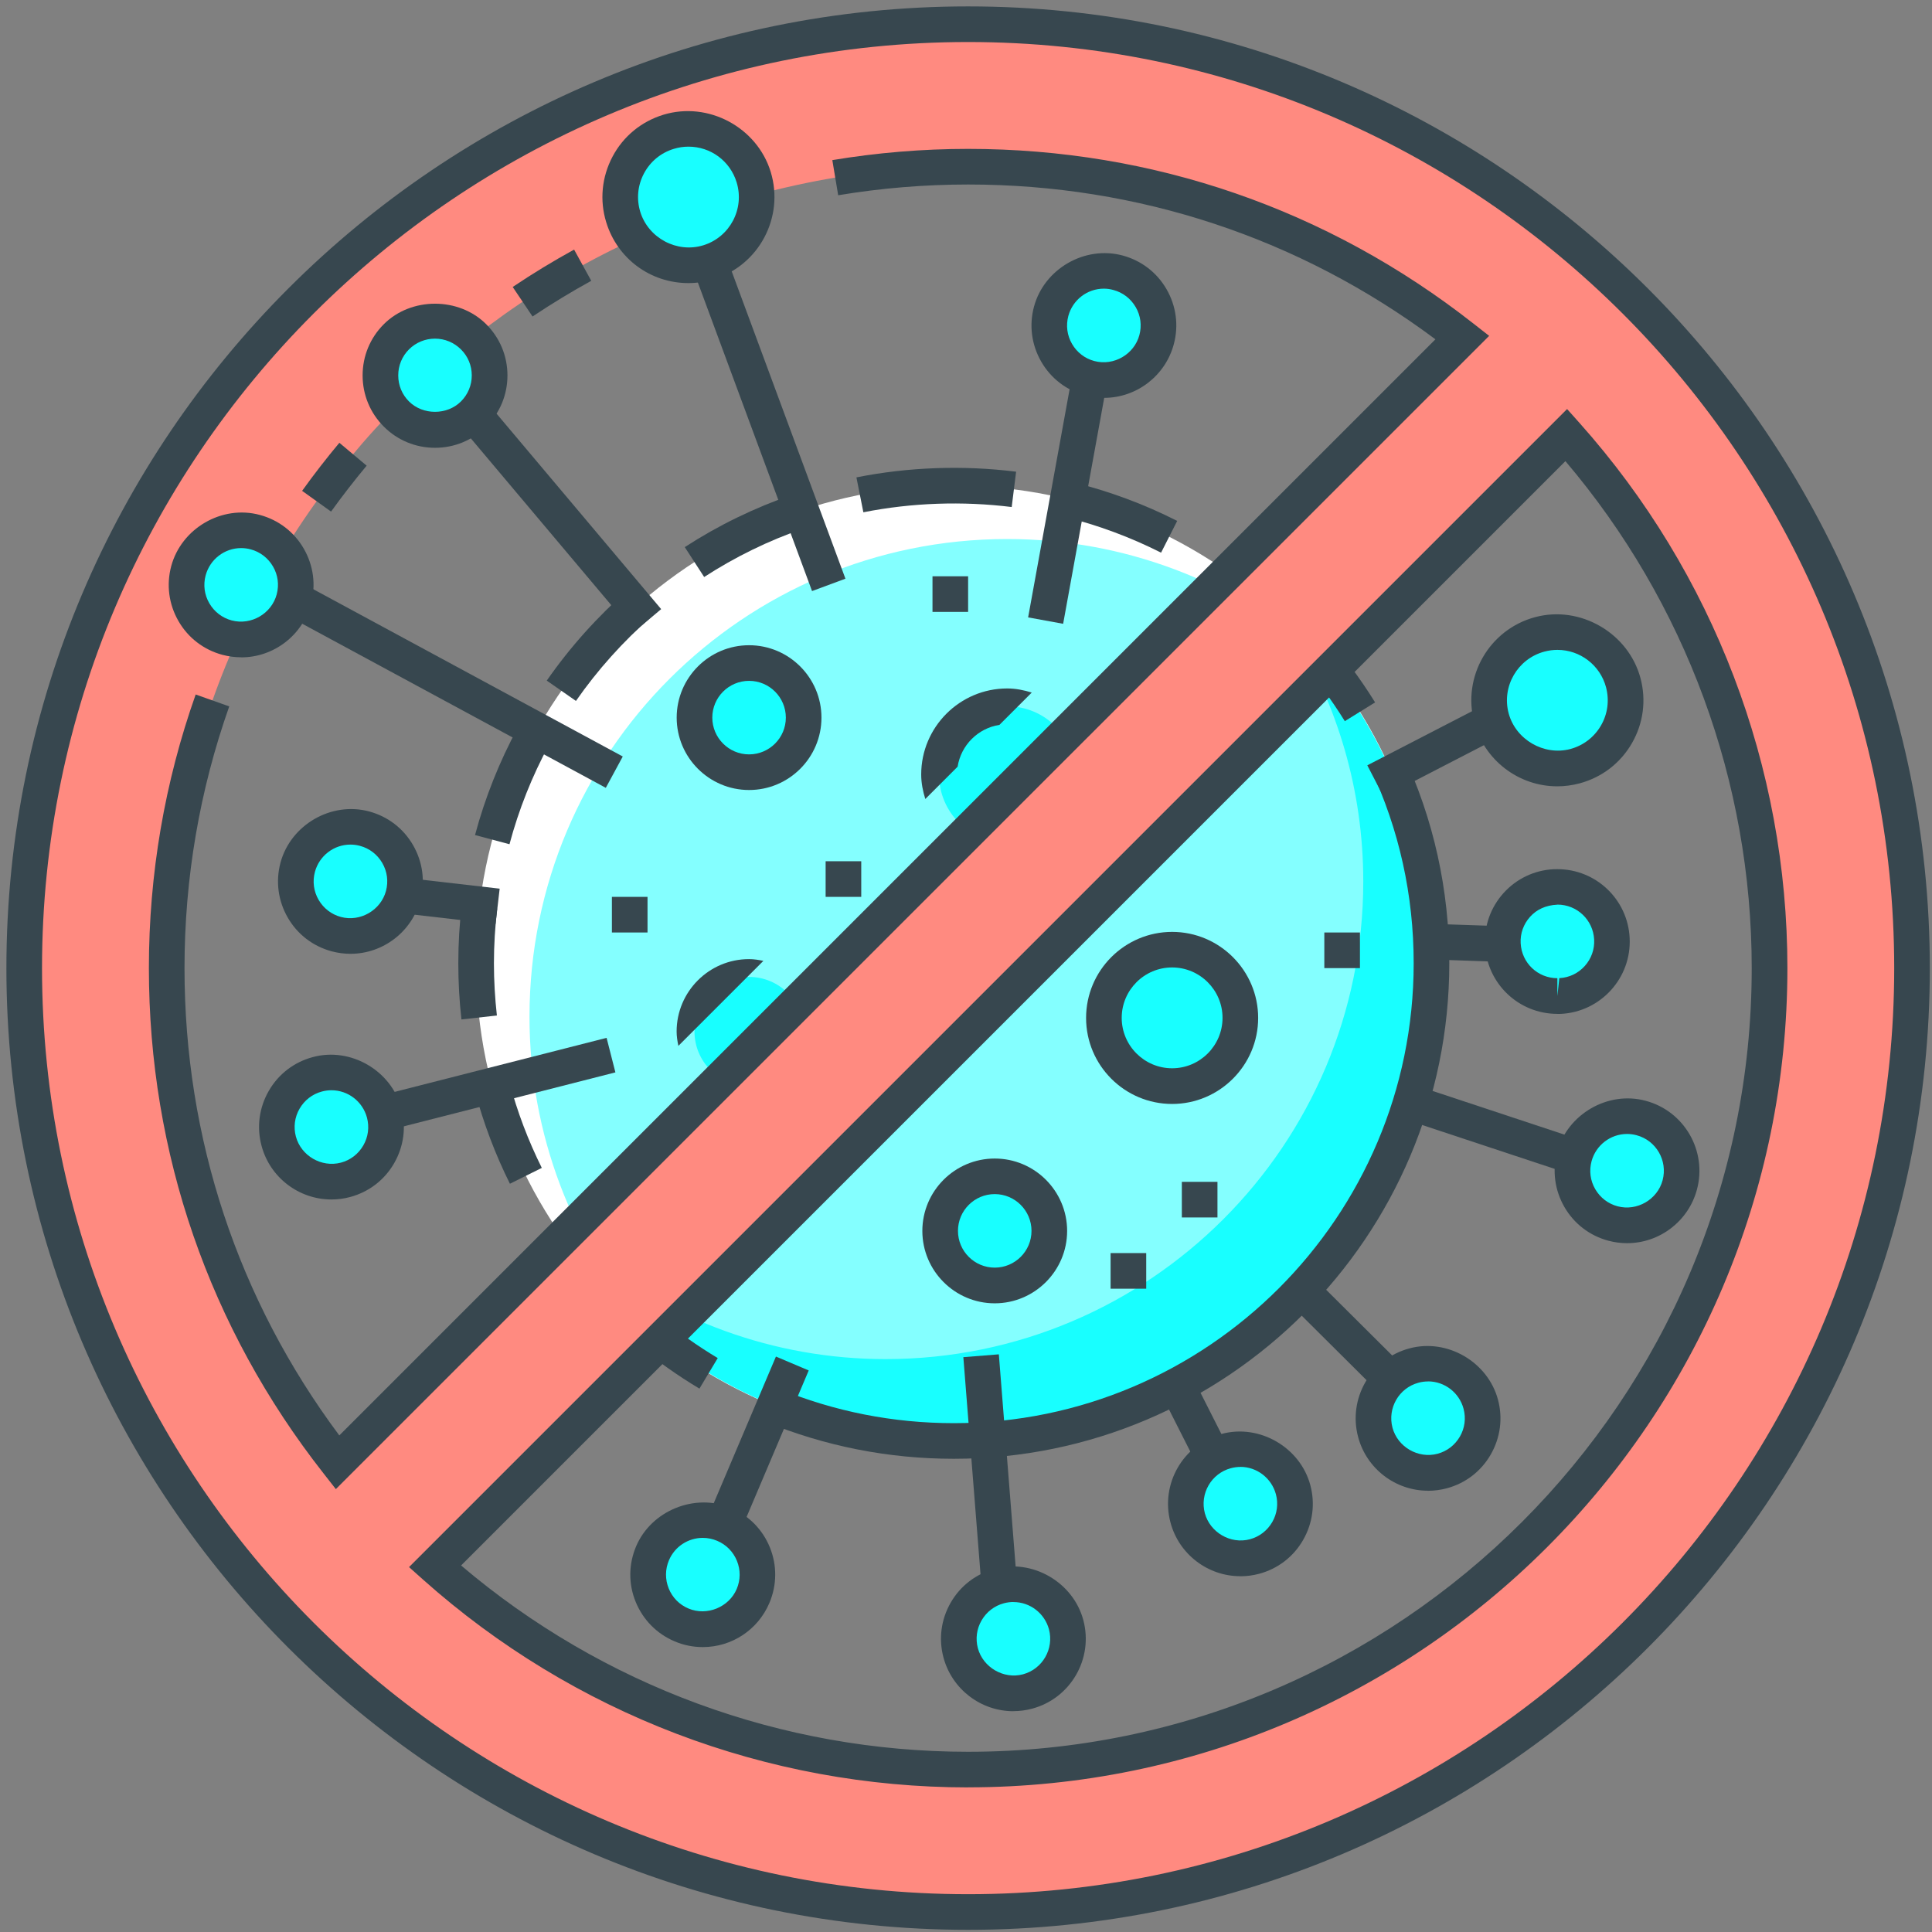 <svg version="1.1" xmlns="http://www.w3.org/2000/svg" width="24" height="24" viewBox="0 0 32 32">
<rect x="0" y="0" width="32" height="32" fill="#808080" stroke="none"/>
<path fill="#fff" d="M23.71 15.955c0 4.37-3.542 7.912-7.912 7.912s-7.912-3.542-7.912-7.912c0-4.37 3.542-7.912 7.912-7.912s7.912 3.542 7.912 7.912z"></path>
<path fill="#84ffff" d="M16.682 8.928c-4.369 0-7.912 3.542-7.912 7.912 0 1.959 0.716 3.749 1.896 5.131 1.382 1.18 3.171 1.896 5.131 1.896 4.37 0 7.912-3.542 7.912-7.912 0-1.959-0.716-3.749-1.896-5.131-1.382-1.181-3.172-1.896-5.132-1.896z"></path>
<path fill="#18ffff" d="M21.715 10.715c-0.099-0.088-0.206-0.168-0.31-0.251 0.743 1.203 1.175 2.617 1.175 4.135 0 4.369-3.542 7.912-7.912 7.912-1.868 0-3.576-0.659-4.929-1.743 0.242 0.392 0.516 0.762 0.82 1.105 1.396 1.237 3.227 1.994 5.239 1.994 4.37 0 7.912-3.542 7.912-7.912 0-2.012-0.758-3.843-1.995-5.24z"></path>
<path fill="#37474f" d="M8.438 13.983l-0.57-0.152c0.165-0.618 0.404-1.217 0.709-1.781l0.519 0.281c-0.283 0.523-0.504 1.078-0.657 1.651z"></path>
<path fill="#37474f" d="M7.643 16.885c-0.035-0.308-0.052-0.621-0.052-0.93 0-0.325 0.019-0.654 0.058-0.976l0.586 0.069c-0.035 0.3-0.054 0.605-0.054 0.907 0 0.287 0.017 0.578 0.049 0.865l-0.587 0.065z"></path>
<path fill="#37474f" d="M8.446 19.607c-0.243-0.488-0.437-1.002-0.578-1.528l0.57-0.152c0.13 0.488 0.311 0.965 0.536 1.417l-0.529 0.263z"></path>
<path fill="#37474f" d="M11.585 23c-0.72-0.431-1.369-0.969-1.927-1.598l0.441-0.392c0.518 0.584 1.12 1.083 1.789 1.484l-0.303 0.506z"></path>
<path fill="#37474f" d="M15.797 24.162c-1.081 0-2.133-0.208-3.125-0.616l0.225-0.546c0.92 0.379 1.896 0.572 2.901 0.572 4.2 0 7.617-3.417 7.617-7.617 0-1.127-0.24-2.212-0.713-3.224l0.534-0.25c0.511 1.091 0.769 2.26 0.769 3.474-0.001 4.526-3.682 8.207-8.208 8.207z"></path>
<path fill="#37474f" d="M14.3 8.485l-0.115-0.578c0.861-0.172 1.771-0.204 2.645-0.094l-0.073 0.585c-0.812-0.101-1.656-0.072-2.457 0.087z"></path>
<path fill="#37474f" d="M11.663 9.557l-0.321-0.495c0.556-0.361 1.155-0.652 1.779-0.867l0.192 0.558c-0.58 0.199-1.135 0.47-1.651 0.805z"></path>
<path fill="#37474f" d="M9.54 11.61l-0.484-0.337c0.385-0.553 0.838-1.059 1.346-1.503l0.388 0.444c-0.471 0.412-0.892 0.881-1.25 1.395z"></path>
<path fill="#18ffff" d="M17.38 20.388c0 0.5-0.405 0.904-0.904 0.904s-0.904-0.405-0.904-0.904c0-0.5 0.405-0.904 0.904-0.904s0.904 0.405 0.904 0.904z"></path>
<path fill="#37474f" d="M16.476 21.587c-0.661 0-1.199-0.538-1.199-1.199s0.538-1.199 1.199-1.199 1.199 0.538 1.199 1.199-0.539 1.199-1.199 1.199zM16.476 19.778c-0.336 0-0.609 0.273-0.609 0.609s0.273 0.609 0.609 0.609 0.609-0.273 0.609-0.609-0.274-0.609-0.609-0.609z"></path>
<path fill="#18ffff" d="M13.311 11.886c0 0.499-0.405 0.904-0.904 0.904s-0.904-0.405-0.904-0.904c0-0.499 0.405-0.904 0.904-0.904s0.904 0.405 0.904 0.904z"></path>
<path fill="#37474f" d="M12.407 13.085c-0.661 0-1.199-0.538-1.199-1.199s0.538-1.199 1.199-1.199 1.199 0.538 1.199 1.199-0.537 1.199-1.199 1.199zM12.407 11.277c-0.336 0-0.609 0.273-0.609 0.609s0.274 0.609 0.609 0.609 0.609-0.273 0.609-0.609-0.273-0.609-0.609-0.609z"></path>
<path fill="#18ffff" d="M13.311 17.085c0 0.499-0.405 0.904-0.904 0.904s-0.904-0.405-0.904-0.904c0-0.499 0.405-0.904 0.904-0.904s0.904 0.405 0.904 0.904z"></path>
<path fill="#18ffff" d="M20.545 16.859c0 0.624-0.506 1.13-1.13 1.13s-1.13-0.506-1.13-1.13c0-0.624 0.506-1.13 1.13-1.13s1.13 0.506 1.13 1.13z"></path>
<path fill="#37474f" d="M19.414 18.285c-0.786 0-1.425-0.639-1.425-1.425s0.64-1.425 1.425-1.425 1.425 0.64 1.425 1.425-0.64 1.425-1.425 1.425zM19.414 16.024c-0.461 0-0.835 0.375-0.835 0.835s0.375 0.835 0.835 0.835 0.835-0.375 0.835-0.835-0.375-0.835-0.835-0.835z"></path>
<path fill="#18ffff" d="M17.813 12.828c0 0.624-0.506 1.13-1.13 1.13s-1.13-0.506-1.13-1.13c0-0.624 0.506-1.13 1.13-1.13s1.13 0.506 1.13 1.13z"></path>
<path fill="#18ffff" d="M17.69 27.144c0 0.5-0.405 0.904-0.904 0.904s-0.904-0.405-0.904-0.904c0-0.5 0.405-0.904 0.904-0.904s0.904 0.405 0.904 0.904z"></path>
<path fill="#37474f" d="M16.785 28.343c-0.541 0-1.018-0.366-1.158-0.889-0.083-0.309-0.040-0.632 0.12-0.91s0.419-0.476 0.728-0.559c0.627-0.171 1.301 0.223 1.468 0.848 0.171 0.639-0.209 1.297-0.848 1.468-0.101 0.027-0.206 0.041-0.31 0.041zM16.786 26.534c-0.053 0-0.106 0.007-0.158 0.021-0.158 0.042-0.288 0.143-0.37 0.284s-0.103 0.305-0.061 0.462c0.086 0.317 0.427 0.516 0.746 0.431 0.325-0.087 0.517-0.422 0.431-0.746-0.072-0.265-0.313-0.451-0.588-0.451z"></path>
<path fill="#18ffff" d="M16.25 22.454v0z"></path>
<path fill="#37474f" d="M16.544 22.432l0.302 3.816-0.588 0.047-0.302-3.816 0.588-0.047z"></path>
<path fill="#18ffff" d="M19.188 5.391c0 0.499-0.405 0.904-0.904 0.904s-0.904-0.405-0.904-0.904c0-0.499 0.405-0.904 0.904-0.904s0.904 0.405 0.904 0.904z"></path>
<path fill="#37474f" d="M18.285 6.59c-0.104 0-0.209-0.014-0.311-0.041-0.309-0.083-0.568-0.281-0.728-0.559s-0.203-0.601-0.12-0.91c0.167-0.625 0.839-1.017 1.468-0.848 0.309 0.083 0.568 0.281 0.728 0.559s0.203 0.601 0.12 0.91c-0.14 0.523-0.616 0.889-1.157 0.889zM18.283 4.781c-0.275 0-0.516 0.186-0.588 0.452-0.042 0.158-0.021 0.322 0.061 0.463s0.212 0.242 0.37 0.284c0.324 0.086 0.661-0.113 0.746-0.431 0.042-0.157 0.021-0.321-0.061-0.462s-0.212-0.242-0.37-0.284c-0.052-0.015-0.106-0.022-0.159-0.022z"></path>
<path fill="#18ffff" d="M18.050 6.264v0z"></path>
<path fill="#37474f" d="M17.759 6.211l0.58 0.106-0.73 4.015-0.58-0.106 0.73-4.015z"></path>
<path fill="#18ffff" d="M12.545 26.081c0 0.5-0.405 0.904-0.904 0.904s-0.904-0.405-0.904-0.904c0-0.5 0.405-0.904 0.904-0.904s0.904 0.405 0.904 0.904z"></path>
<path fill="#37474f" d="M11.64 27.281c-0.161 0-0.319-0.032-0.468-0.096-0.295-0.125-0.523-0.358-0.644-0.655s-0.117-0.623 0.008-0.918c0.251-0.592 0.976-0.889 1.573-0.635 0.295 0.125 0.523 0.358 0.643 0.654s0.117 0.623-0.008 0.918c-0.188 0.445-0.622 0.732-1.104 0.732zM11.641 25.472c-0.245 0-0.466 0.146-0.561 0.371-0.064 0.15-0.065 0.316-0.004 0.467s0.177 0.269 0.327 0.332c0.306 0.129 0.671-0.022 0.799-0.323 0.064-0.15 0.065-0.316 0.004-0.466s-0.177-0.269-0.327-0.332c-0.076-0.032-0.156-0.049-0.238-0.049z"></path>
<path fill="#18ffff" d="M13.124 22.585v0z"></path>
<path fill="#37474f" d="M12.852 22.469l0.543 0.23-1.13 2.664-0.543-0.23 1.13-2.664z"></path>
<path fill="#18ffff" d="M26.924 11.599c0 0.624-0.506 1.13-1.13 1.13s-1.13-0.506-1.13-1.13c0-0.624 0.506-1.13 1.13-1.13s1.13 0.506 1.13 1.13z"></path>
<path fill="#37474f" d="M25.794 13.024c-0.643 0-1.209-0.434-1.376-1.057-0.203-0.759 0.249-1.542 1.008-1.745 0.749-0.202 1.546 0.265 1.745 1.008 0.099 0.368 0.048 0.752-0.142 1.081s-0.497 0.565-0.866 0.664c-0.121 0.032-0.245 0.049-0.369 0.049zM25.796 10.764c-0.073 0-0.146 0.010-0.217 0.029-0.444 0.119-0.71 0.578-0.591 1.022 0.117 0.435 0.584 0.707 1.022 0.591 0.215-0.058 0.395-0.196 0.507-0.389s0.141-0.418 0.084-0.634c-0.097-0.364-0.428-0.619-0.805-0.619z"></path>
<path fill="#18ffff" d="M24.921 11.833v0z"></path>
<path fill="#37474f" d="M24.786 11.571l0.271 0.524-2.139 1.105-0.271-0.524 2.139-1.105z"></path>
<path fill="#18ffff" d="M6.393 18.668c0 0.499-0.405 0.904-0.904 0.904s-0.904-0.405-0.904-0.904c0-0.499 0.405-0.904 0.904-0.904s0.904 0.405 0.904 0.904z"></path>
<path fill="#37474f" d="M5.489 19.867c-0.541 0-1.018-0.366-1.157-0.889-0.083-0.309-0.040-0.632 0.12-0.91s0.419-0.476 0.728-0.559c0.628-0.171 1.301 0.223 1.468 0.848 0.083 0.309 0.040 0.632-0.12 0.91s-0.419 0.476-0.728 0.559c-0.101 0.028-0.206 0.041-0.311 0.041zM5.49 18.058c-0.053 0-0.106 0.007-0.158 0.021-0.158 0.042-0.288 0.143-0.37 0.284s-0.103 0.305-0.061 0.463c0.086 0.317 0.423 0.516 0.746 0.431 0.158-0.042 0.288-0.143 0.37-0.284s0.103-0.305 0.061-0.463c-0.072-0.266-0.313-0.452-0.588-0.452z"></path>
<path fill="#18ffff" d="M10.121 17.476v0z"></path>
<path fill="#37474f" d="M10.047 17.19l0.146 0.572-3.758 0.958-0.146-0.572 3.758-0.958z"></path>
<path fill="#18ffff" d="M27.854 19.391c0 0.5-0.405 0.904-0.904 0.904s-0.904-0.405-0.904-0.904c0-0.5 0.405-0.904 0.904-0.904s0.904 0.405 0.904 0.904z"></path>
<path fill="#37474f" d="M26.95 20.591c-0.104 0-0.209-0.014-0.311-0.041-0.309-0.083-0.568-0.281-0.728-0.559s-0.203-0.601-0.12-0.91c0.167-0.625 0.84-1.019 1.468-0.848 0.639 0.171 1.019 0.83 0.848 1.469-0.14 0.523-0.617 0.889-1.158 0.889zM26.949 18.782c-0.275 0-0.516 0.186-0.588 0.452-0.042 0.158-0.021 0.321 0.061 0.462s0.213 0.242 0.37 0.284c0.323 0.086 0.661-0.113 0.746-0.431 0.087-0.325-0.107-0.66-0.431-0.746-0.052-0.014-0.105-0.021-0.158-0.021z"></path>
<path fill="#18ffff" d="M26.076 19.158v0z"></path>
<path fill="#37474f" d="M23.461 17.981l2.708 0.897-0.185 0.56-2.708-0.897 0.185-0.56z"></path>
<path fill="#18ffff" d="M6.709 14.598c0 0.499-0.405 0.904-0.904 0.904s-0.904-0.405-0.904-0.904c0-0.499 0.405-0.904 0.904-0.904s0.904 0.405 0.904 0.904z"></path>
<path fill="#37474f" d="M5.805 15.798c-0.104 0-0.209-0.014-0.311-0.041-0.309-0.083-0.568-0.281-0.728-0.559s-0.203-0.601-0.12-0.91c0.168-0.625 0.839-1.017 1.468-0.848 0.309 0.083 0.568 0.281 0.728 0.559s0.203 0.601 0.12 0.91c-0.14 0.523-0.617 0.889-1.157 0.889zM5.804 13.989c-0.275 0-0.516 0.186-0.588 0.452-0.042 0.158-0.021 0.322 0.061 0.463s0.213 0.242 0.37 0.284c0.321 0.086 0.661-0.113 0.746-0.431 0.042-0.157 0.021-0.322-0.061-0.463s-0.212-0.242-0.37-0.284c-0.052-0.014-0.104-0.021-0.158-0.021z"></path>
<path fill="#18ffff" d="M8.242 15.013v0z"></path>
<path fill="#37474f" d="M6.712 14.539l1.564 0.18-0.068 0.586-1.564-0.18 0.068-0.586z"></path>
<path fill="#18ffff" d="M24.557 23.491c0 0.5-0.405 0.904-0.904 0.904s-0.904-0.405-0.904-0.904c0-0.5 0.405-0.904 0.904-0.904s0.904 0.405 0.904 0.904z"></path>
<path fill="#37474f" d="M23.652 24.691c-0.541 0-1.018-0.366-1.157-0.889-0.171-0.639 0.209-1.297 0.848-1.468 0.627-0.171 1.301 0.224 1.468 0.848 0.083 0.309 0.040 0.632-0.12 0.91s-0.418 0.476-0.728 0.559c-0.102 0.027-0.207 0.041-0.311 0.041zM23.653 22.881c-0.053 0-0.106 0.007-0.158 0.021-0.325 0.087-0.517 0.422-0.431 0.746 0.086 0.318 0.424 0.516 0.746 0.431 0.157-0.042 0.288-0.143 0.37-0.284s0.103-0.305 0.061-0.462c-0.071-0.266-0.313-0.453-0.588-0.453z"></path>
<path fill="#18ffff" d="M21.62 21.435v0z"></path>
<path fill="#37474f" d="M21.828 21.226l1.58 1.572-0.416 0.418-1.58-1.572 0.416-0.418z"></path>
<path fill="#18ffff" d="M21.449 24.907c0 0.5-0.405 0.904-0.904 0.904s-0.904-0.405-0.904-0.904c0-0.5 0.405-0.904 0.904-0.904s0.904 0.405 0.904 0.904z"></path>
<path fill="#37474f" d="M20.544 26.107c-0.541 0-1.018-0.366-1.157-0.889-0.171-0.639 0.209-1.297 0.848-1.468 0.627-0.17 1.301 0.224 1.468 0.848 0.083 0.309 0.040 0.632-0.12 0.91s-0.418 0.476-0.728 0.559c-0.102 0.027-0.207 0.041-0.311 0.041zM20.545 24.297c-0.053 0-0.106 0.007-0.158 0.021-0.325 0.087-0.517 0.422-0.431 0.746 0.086 0.317 0.425 0.517 0.746 0.431 0.157-0.042 0.288-0.143 0.37-0.284s0.103-0.305 0.061-0.462c-0.072-0.266-0.314-0.453-0.588-0.453z"></path>
<path fill="#18ffff" d="M19.575 23.105v0z"></path>
<path fill="#37474f" d="M19.836 22.973l0.517 1.022-0.527 0.267-0.517-1.022 0.527-0.267z"></path>
<path fill="#18ffff" d="M26.7 15.593c0 0.499-0.405 0.904-0.904 0.904s-0.904-0.405-0.904-0.904c0-0.499 0.405-0.904 0.904-0.904s0.904 0.405 0.904 0.904z"></path>
<path fill="#37474f" d="M25.794 16.793c-0.639 0-1.165-0.5-1.197-1.138-0.017-0.32 0.093-0.627 0.307-0.864s0.509-0.378 0.829-0.394l0.062-0.001c0.639 0 1.165 0.5 1.197 1.138 0.034 0.661-0.477 1.225-1.137 1.259l-0.061 0.001zM25.796 14.984c-0.194 0.009-0.344 0.080-0.453 0.201s-0.165 0.277-0.156 0.439c0.017 0.325 0.283 0.578 0.608 0.578v0.295l0.032-0.296c0.162-0.008 0.312-0.079 0.421-0.2s0.165-0.277 0.156-0.44c-0.017-0.324-0.283-0.578-0.608-0.578z"></path>
<path fill="#18ffff" d="M23.652 15.597v0z"></path>
<path fill="#37474f" d="M23.663 15.3l1.239 0.042-0.020 0.59-1.239-0.042 0.020-0.59z"></path>
<path fill="#37474f" d="M19.575 19.575h0.59v0.59h-0.59v-0.59z"></path>
<path fill="#37474f" d="M18.395 20.755h0.59v0.59h-0.59v-0.59z"></path>
<path fill="#37474f" d="M14.855 16.625h0.59v0.59h-0.59v-0.59z"></path>
<path fill="#37474f" d="M21.935 15.445h0.59v0.59h-0.59v-0.59z"></path>
<path fill="#37474f" d="M10.135 14.855h0.59v0.59h-0.59v-0.59z"></path>
<path fill="#37474f" d="M13.675 14.265h0.59v0.59h-0.59v-0.59z"></path>
<path fill="#37474f" d="M15.445 9.545h0.59v0.59h-0.59v-0.59z"></path>
<path fill="#37474f" d="M22.274 11.944c-0.47-0.757-1.063-1.421-1.763-1.973l0.365-0.463c0.755 0.595 1.394 1.31 1.9 2.126l-0.502 0.311z"></path>
<path fill="#37474f" d="M19.231 9.154c-0.508-0.257-1.047-0.457-1.601-0.594l0.142-0.573c0.598 0.148 1.179 0.363 1.726 0.641l-0.267 0.526z"></path>
<path fill="#37474f" d="M11.207 17.085c0 0.082 0.013 0.16 0.029 0.238l1.408-1.408c-0.077-0.016-0.156-0.029-0.238-0.029-0.661 0-1.199 0.538-1.199 1.199z"></path>
<path fill="#37474f" d="M15.258 12.828c0 0.143 0.028 0.277 0.068 0.406l0.535-0.535c0.056-0.356 0.336-0.637 0.693-0.693l0.535-0.535c-0.129-0.040-0.264-0.068-0.406-0.068-0.786 0-1.425 0.64-1.425 1.425z"></path>
<path fill="#ff8a80" d="M16.035 0.401c-8.635 0-15.634 6.999-15.634 15.634s6.999 15.634 15.634 15.634 15.634-6.999 15.634-15.634-6.999-15.634-15.634-15.634zM16.035 2.76c3.090 0 5.931 1.058 8.187 2.829l-18.632 18.632c-1.771-2.255-2.829-5.097-2.829-8.187 0-7.331 5.943-13.274 13.275-13.274zM16.035 29.309c-3.391 0-6.484-1.273-8.83-3.366l18.739-18.739c2.093 2.346 3.366 5.439 3.366 8.83 0 7.331-5.943 13.274-13.274 13.274z"></path>
<path fill="#37474f" d="M16.035 31.964c-8.784 0-15.929-7.146-15.929-15.929s7.146-15.929 15.929-15.929 15.929 7.146 15.929 15.929-7.146 15.929-15.929 15.929zM16.035 0.696c-8.458 0-15.339 6.881-15.339 15.339s6.881 15.339 15.339 15.339 15.339-6.881 15.339-15.339-6.881-15.339-15.339-15.339zM16.035 29.605c-3.333 0-6.539-1.222-9.027-3.441l-0.233-0.208 19.181-19.181 0.208 0.233c2.219 2.488 3.441 5.694 3.441 9.027 0 7.482-6.087 13.569-13.57 13.569zM7.637 25.929c2.345 1.992 5.314 3.086 8.398 3.086 7.157 0 12.979-5.823 12.979-12.979 0-3.084-1.094-6.053-3.086-8.398l-18.292 18.292zM5.563 24.665l-0.205-0.262c-1.892-2.41-2.892-5.304-2.892-8.368 0-1.555 0.261-3.080 0.775-4.532l0.556 0.197c-0.491 1.389-0.741 2.848-0.741 4.335 0 2.82 0.885 5.489 2.564 7.74l18.155-18.155c-2.251-1.679-4.92-2.564-7.74-2.564-0.722 0-1.445 0.060-2.152 0.178l-0.097-0.582c0.738-0.123 1.495-0.186 2.248-0.186 3.064 0 5.958 1 8.369 2.892l0.262 0.205-19.103 19.102zM5.484 8.474l-0.48-0.344c0.196-0.273 0.402-0.539 0.617-0.796l0.452 0.379c-0.205 0.246-0.402 0.5-0.59 0.761zM8.821 5.243l-0.329-0.49c0.329-0.221 0.671-0.429 1.017-0.619l0.284 0.517c-0.331 0.182-0.658 0.381-0.972 0.591z"></path>
<path fill="#18ffff" d="M12.534 3.264c0 0.624-0.506 1.13-1.13 1.13s-1.13-0.506-1.13-1.13c0-0.624 0.506-1.13 1.13-1.13s1.13 0.506 1.13 1.13z"></path>
<path fill="#37474f" d="M11.403 4.689c-0.63 0-1.178-0.405-1.362-1.008-0.112-0.363-0.074-0.749 0.104-1.086s0.477-0.582 0.841-0.694c0.745-0.228 1.553 0.208 1.779 0.945 0.23 0.751-0.194 1.55-0.945 1.78-0.136 0.041-0.276 0.063-0.418 0.063zM11.404 2.429c-0.083 0-0.165 0.012-0.245 0.037-0.213 0.065-0.388 0.209-0.493 0.407s-0.126 0.423-0.061 0.636c0.133 0.432 0.605 0.688 1.043 0.554 0.44-0.135 0.688-0.602 0.553-1.043-0.108-0.353-0.429-0.591-0.798-0.591z"></path>
<path fill="#18ffff" d="M11.669 4.129v0z"></path>
<path fill="#37474f" d="M11.946 4.026l2.057 5.559-0.553 0.205-2.057-5.559 0.553-0.205z"></path>
<path fill="#18ffff" d="M8.109 6.218c0 0.5-0.405 0.904-0.904 0.904s-0.904-0.405-0.904-0.904c0-0.5 0.405-0.904 0.904-0.904s0.904 0.405 0.904 0.904z"></path>
<path fill="#37474f" d="M7.205 7.417c-0.32 0-0.621-0.124-0.848-0.351s-0.351-0.528-0.351-0.848 0.124-0.621 0.351-0.848c0.453-0.453 1.243-0.453 1.696 0 0.227 0.227 0.352 0.527 0.352 0.848s-0.125 0.622-0.352 0.848c-0.227 0.227-0.528 0.351-0.848 0.351zM7.205 5.609c-0.162 0-0.316 0.063-0.431 0.178s-0.178 0.268-0.178 0.431 0.063 0.316 0.178 0.431c0.23 0.23 0.632 0.229 0.861 0 0.115-0.115 0.179-0.268 0.179-0.431s-0.063-0.316-0.179-0.431-0.268-0.178-0.431-0.178z"></path>
<path fill="#18ffff" d="M10.725 10.278v0z"></path>
<path fill="#37474f" d="M8.070 6.668l2.881 3.421-0.451 0.38-2.881-3.421 0.451-0.38z"></path>
<path fill="#18ffff" d="M4.899 9.688c0 0.499-0.405 0.904-0.904 0.904s-0.904-0.405-0.904-0.904c0-0.499 0.405-0.904 0.904-0.904s0.904 0.405 0.904 0.904z"></path>
<path fill="#37474f" d="M3.995 10.887c-0.104 0-0.209-0.014-0.311-0.041-0.309-0.083-0.568-0.281-0.728-0.559s-0.203-0.601-0.12-0.91c0.168-0.625 0.839-1.019 1.468-0.848 0.309 0.083 0.568 0.281 0.728 0.559s0.203 0.601 0.12 0.91c-0.14 0.524-0.617 0.89-1.157 0.89zM3.994 9.078c-0.275 0-0.516 0.186-0.588 0.452-0.042 0.158-0.021 0.321 0.061 0.462s0.213 0.242 0.37 0.284c0.324 0.086 0.661-0.113 0.746-0.431 0.042-0.158 0.021-0.321-0.061-0.462s-0.213-0.242-0.37-0.284c-0.052-0.014-0.105-0.021-0.158-0.021z"></path>
<path fill="#18ffff" d="M10.174 12.79v0z"></path>
<path fill="#37474f" d="M5.009 9.662l5.306 2.868-0.281 0.519-5.306-2.868 0.281-0.519z"></path>
</svg>
